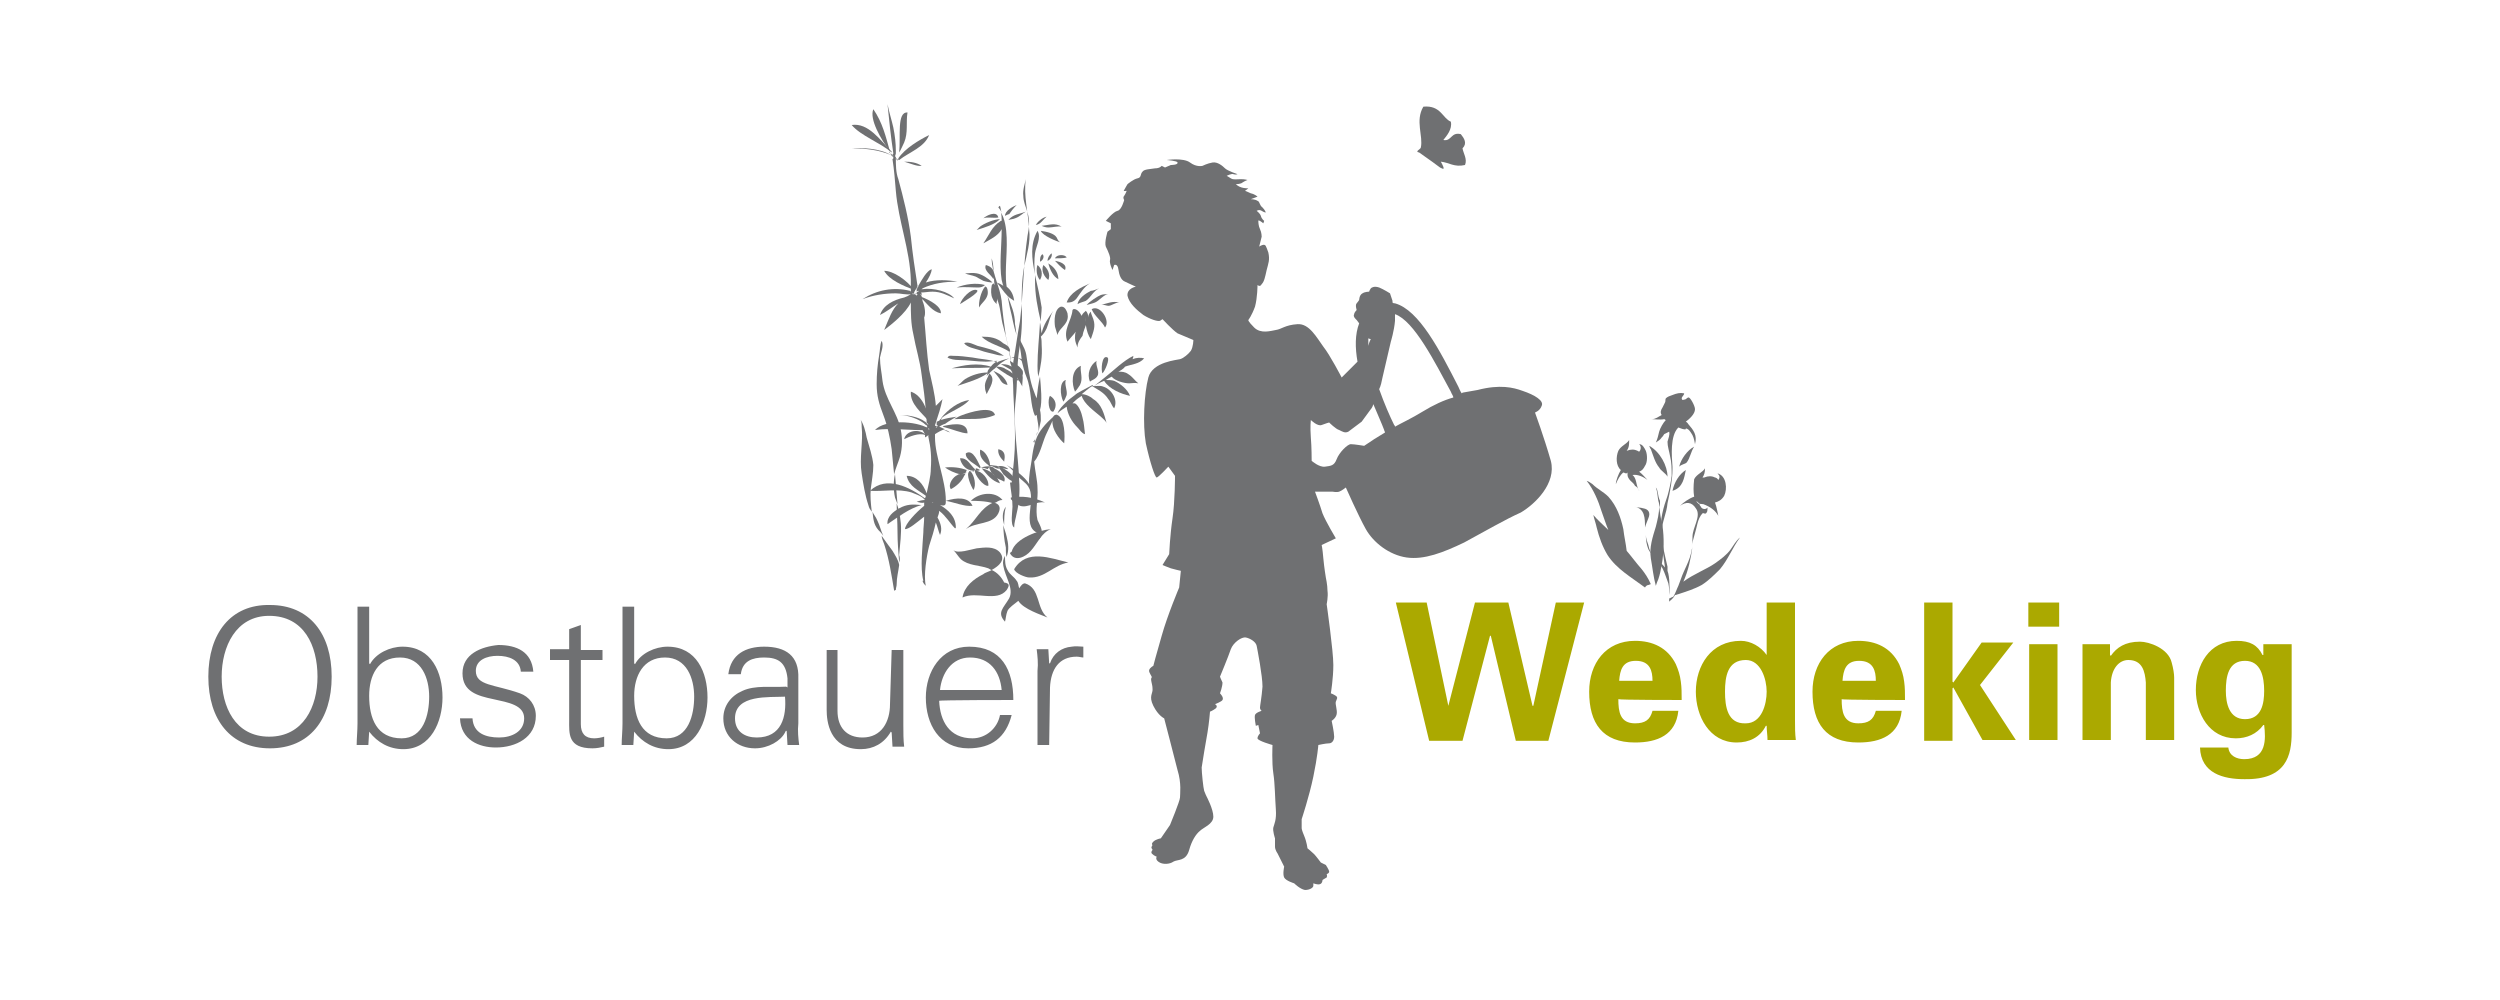 <?xml version="1.0" encoding="utf-8"?>
<!-- Generator: Adobe Illustrator 18.0.0, SVG Export Plug-In . SVG Version: 6.00 Build 0)  -->
<!DOCTYPE svg PUBLIC "-//W3C//DTD SVG 1.1//EN" "http://www.w3.org/Graphics/SVG/1.1/DTD/svg11.dtd">
<svg version="1.1" id="Ebene_1" xmlns="http://www.w3.org/2000/svg" xmlns:xlink="http://www.w3.org/1999/xlink" x="0px" y="0px"
	 width="300px" height="120px" viewBox="0 0 300 120" enable-background="new 0 0 300 120" xml:space="preserve">
<g>
	<path fill="#6F7072" d="M198.7,58.5c0.2,0.5,0.2,1.1,0.3,1.6c0.1,0.3,0.1,0.5,0.2,0.8c0-0.3,0-0.6,0-0.8
		C198.9,59.5,199,58.8,198.7,58.5"/>
	<path fill="#6F7072" d="M198.1,67c0.2,1.1,0.3,2.2,0.6,3.3c0.1-0.3,0.2-0.6,0.3-0.8c0.2-0.6,0.3-1.1,0.4-1.7
		c0.3-1.6,0.3-3.3,0.1-4.7c-0.2-0.8-0.3-1.5-0.4-2.3c0,0.8-0.2,1.6-0.4,2.4C198.3,64.5,197.9,65.7,198.1,67"/>
	<path fill="#6F7072" d="M195.2,66.1c-0.1-0.9-0.3-1.7-0.4-2.6c-0.3-1.4-0.8-2.8-1.8-3.9c-0.6-0.6-1.3-0.9-1.9-1.5
		c-0.3-0.2-0.4-0.3-0.7-0.4c0.8,1,1.4,2.4,1.8,3.7c0.3,0.8,0.5,1.5,0.8,2.2c-0.6-0.6-1.3-1.2-1.8-1.8c0.1,0.5,0.3,1,0.4,1.5
		c0.3,1.2,0.7,2.3,1.3,3.3c1.1,1.7,2.9,2.7,4.5,3.9c0.1-0.2,0.3-0.3,0.4-0.3c0.1,0,0.2-0.1,0.3-0.1c-0.3-0.7-0.7-1.3-1.1-1.8
		C196.3,67.5,195.8,66.8,195.2,66.1"/>
	<path fill="#6F7072" d="M196.7,58.9c0-0.1-0.1-0.2-0.1-0.2c-0.3-0.6-0.2-1.3-0.7-1.7c0.6-0.1,1.3,0.2,1.8,0.6c-0.2-0.2-0.6-0.7-1-1
		c0.3-0.1,0.5-0.3,0.7-0.7c0.3-0.4,0.3-1.3,0.1-1.8c-0.2-0.4-0.4-0.8-0.8-0.8c0.3,0.3,0.2,0.7,0,0.9c-0.1,0-0.1-0.1-0.2-0.1
		c-0.4-0.2-0.8-0.2-1.3,0c0.3-0.4,0.3-0.8,0.3-1.3c-0.3,0.5-1,0.7-1.3,1.3c-0.3,0.7-0.3,1.8,0.3,2.3c-0.3,0.5-0.6,1.3-0.6,1.7
		c0.2-0.5,0.5-1.1,0.9-1.4c0.1,0,0.2,0.1,0.3,0.1h0.1c0,0,0,0,0.1-0.1c0,0,0,0,0,0.1c0,0.3,0,0.4,0.2,0.7c0.2,0.3,0.5,0.4,0.7,0.8
		C196.4,58.4,196.6,58.6,196.7,58.9"/>
	<path fill="#6F7072" d="M197.2,61c-0.3-0.1-0.8-0.1-1.1-0.2c1.3,0.2,1.3,1.4,1.3,2.5c0.1-0.4,0.3-0.8,0.4-1.1
		C198.1,61.5,197.8,61.1,197.2,61"/>
	<path fill="#6F7072" d="M200.1,68.5c0-0.2,0-0.3,0-0.5c-0.3-1.3-0.7-2.8-0.7-4.1c0-1.2,0.6-2.3,0.7-3.5c0.3-1.4,0.6-2.8,0.6-4.1
		c0-0.1,0-0.2,0-0.3c-0.1-1.3-0.3-3.7,0.7-4.7c0.3,0.1,0.7,0.3,0.9,0.2c0,0,0,0,0-0.1c0.3,0.1,0.4,0.2,0.6,0.5
		c0.3,0.4,0.4,0.8,0.5,1.4c0.3-1.1-0.2-1.7-0.8-2.4c-0.1-0.2-0.3-0.3-0.3-0.3c0.4-0.3,1.1-0.9,1.1-1.5c0-0.4-0.6-1.5-0.8-1.4
		c-0.1,0-0.3,0.2-0.3,0.2S202,48,201.9,48c-0.3-0.3,0.2-0.5,0.2-0.8c-0.5-0.1-0.9,0-1.4,0.2c-0.3,0.1-0.6,0.2-0.8,0.4
		c-0.1,0.2,0,0.3-0.1,0.5c-0.1,0.2-0.2,0.4-0.3,0.6c-0.2,0.3-0.3,0.6-0.1,0.9c-0.4,0.2-0.7,0.5-1.2,0.5c0.3,0,1.1,0.1,1.5,0
		c0.1,0,0.1,0.1,0.2,0.1c-0.3,0.3-0.7,1-0.8,1.4s-0.2,0.9-0.4,1.3c0.3-0.2,0.5-0.3,0.7-0.6c0.1-0.1,0.2-0.2,0.3-0.4
		c0.2-0.1,0.4-0.2,0.6-0.3c0.1,0.4-0.1,0.8-0.2,1.2c0,0.6,0.2,1.1,0.3,1.7c0.2,0.8,0.2,1.6,0.2,2.4c-0.1,0.8-0.3,1.7-0.5,2.4
		c-0.5,1.4-0.9,2.8-0.8,4.4c0.1,1.4,0.3,2.8,0.5,4.2c-0.3-0.4-0.8-0.8-1.2-1.1c-0.4-0.4-0.7-1-0.8-1.6c-0.1-0.3-0.3-0.8-0.3-1.2
		c0,0.6,0.1,1.2,0.3,1.7c0.4,0.8,1.2,1.4,1.7,2.3c0.3,0.6,0.5,1.3,0.7,1.8c0.1,0.4,0.1,1,0.2,1.4C200.3,70.5,200.4,69.3,200.1,68.5"
		/>
	<path fill="#6F7072" d="M207.7,65.9c-0.5,0.7-1.2,1.2-1.9,1.7c-1,0.7-2.6,1.3-3.8,2.2c0.6-1.3,0.9-2.8,1.1-4.2
		c0,0.2-0.1,0.3-0.1,0.4c-0.2,1.3-0.9,2.3-1.3,3.5c-0.1,0.3-0.2,0.5-0.3,0.8c-0.2,0.4-0.3,0.8-0.6,1.3c-0.2,0.1-0.3,0.1-0.4,0.2
		c0,0,0,0-0.1,0c0,0.1,0,0.3,0,0.3v0.1c0.3-0.3,0.5-0.4,0.7-0.8c0.2,0,0.3-0.1,0.4-0.1c0.9-0.3,1.9-0.6,2.8-1.1
		c0.8-0.5,1.5-1.2,2.2-1.9c1-1.2,1.5-2.6,2.4-3.8C208.3,64.9,208,65.5,207.7,65.9"/>
	<path fill="#6F7072" d="M203.3,59.6c-0.6,0.2-1.3,0.7-1.7,1.1c0.7-0.5,1.4-0.5,1.9,0.3c0.7,0.9-0.4,2.3-0.4,3.4
		c0,0.3,0,0.8-0.1,1.1c0.2-0.9,0.5-1.8,0.7-2.7c0.1-0.4,0.3-0.9,0.6-1.2c0.2-0.1,0.3,0.2,0.5-0.1c0.1-0.1,0.1-0.4,0.1-0.6
		c-0.2,0.3-0.7,0.2-0.8-0.1c-0.4-0.5,0-0.3,0.3-0.3c0.8,0.3,1.4,0.7,1.8,1.4c-0.1-0.4-0.2-1.1-0.4-1.6c0.4-0.1,0.8-0.3,1.1-0.8
		c0.4-0.8,0.3-2.4-0.8-2.7c0.3,0.3,0.3,0.5,0.1,0.8c-0.1-0.2-0.3-0.3-0.4-0.3c-0.4-0.2-0.8-0.2-1.3,0c0,0-0.1,0-0.2,0
		c0.2-0.3,0.3-0.6,0.3-1.1c-0.3,0.5-1,0.7-1.3,1.3C203.2,58.4,203.2,59,203.3,59.6 M203.8,60.4c-0.2-0.1-0.2-0.2-0.2-0.3
		c0.1,0.2,0.3,0.3,0.4,0.3C203.8,60.5,203.8,60.5,203.8,60.4"/>
	<path fill="#6F7072" d="M202.3,56.4c-0.8,0.5-1.4,1.5-1.6,2.5C202,58.5,202.1,57.3,202.3,56.4"/>
	<path fill="#6F7072" d="M203.3,53.6c-0.8,0.4-1.6,1.5-1.8,2.4c0.3-0.3,0.7-0.3,0.9-0.5C202.8,55,202.9,54.2,203.3,53.6"/>
	<path fill="#6F7072" d="M200.1,57.2L200.1,57.2c0-1.3-0.9-3-2.2-3.7c0.1,0.2,0.1,0.3,0.2,0.4c0.3,0.8,0.5,1.6,1,2.2
		C199.3,56.5,199.9,56.8,200.1,57.2"/>
	<path fill="#6F7072" d="M172.8,20.1c-0.4-0.3-1.2-0.9-2.5-1.8c-0.6-0.1,0.2-0.4,0.2-0.6c0.3-1.4-0.7-3.2,0.3-4.9
		c2.1-0.2,2.3,1.4,3.3,1.8c0.2,0.9-0.5,1.7-0.9,2.2c1,0.2,0.9-1,2.1-0.7c0.4,0.5,0.8,1.1,0.2,1.7c0.1,0.6,0.6,1.3,0.3,2
		c-1.3,0.3-1.9-0.3-2.9-0.4C173.5,20.5,173.2,20.3,172.8,20.1"/>
	<path fill="#6F7072" d="M186.1,55.3c-0.8-2.8-1.9-5.8-1.9-5.8s0.6-0.2,0.8-0.8c0.3-0.6-0.8-1.3-2.3-1.8c-1.1-0.4-2.7-0.8-5.4-0.1
		l-1.7,0.3c0,0-0.1,0-0.2,0.1c-0.2-0.3-0.3-0.6-0.4-0.8c-2.2-4.3-4.7-9.2-7.6-10c-0.1,0-0.2,0-0.3-0.1v-0.2l-0.3-0.9
		c0,0-0.8-0.5-1.3-0.7c-0.6-0.2-0.9,0-1,0.1c-0.2,0.3-0.2,0.4-0.2,0.4s-0.5,0-0.8,0.2c-0.4,0.2-0.4,0.8-0.4,0.8s-0.2,0.3-0.3,0.4
		c-0.2,0.2,0,0.8,0,0.8s-0.3,0.3-0.3,0.5c-0.2,0.3,0.3,0.7,0.3,0.7l0.3,0.4c-0.5,1.3-0.5,2.9-0.2,4.6c-0.2,0.2-0.3,0.3-0.3,0.3
		l-1.3,1.3l-0.3,0.3c0,0-1.4-2.7-2.2-3.7c-0.8-1.1-1.7-2.8-3.1-2.7c-1.5,0.1-1.9,0.6-2.6,0.7c-0.6,0.1-1.8,0.5-2.6-0.3
		c-0.8-0.8-0.7-0.9-0.7-0.9s0.4-0.5,0.8-1.6c0.3-1.1,0.3-2.6,0.3-2.6s0.3,0.3,0.5-0.1c0.3-0.3,0.4-0.8,0.6-1.7
		c0.2-0.8,0.4-1.2,0.2-2.1c-0.3-0.8-0.3-1-0.7-0.9c-0.3,0.1-0.4,0.2-0.4,0.2l0.3-1.2c0,0,0-0.5-0.2-0.9c-0.2-0.4-0.2-0.9-0.2-1
		c0-0.2,0.6,0.3,0.6,0.3l0.1-0.3c0,0-0.3-0.2-0.4-0.6c-0.1-0.3-0.5-0.6-0.5-0.6s0.3-0.2,0.6,0c0.3,0.2,0.5,0.2,0.5,0.2
		s-0.1-0.3-0.4-0.6c-0.4-0.3-0.3-0.7-0.6-0.8c-0.3-0.2-0.8-0.2-0.8-0.2l0.8-0.3c0,0-0.3-0.3-0.8-0.4c-0.4-0.2-0.7-0.3-0.7-0.3
		l0.4-0.3c0,0-0.5,0-0.8-0.1c-0.4-0.1-0.7-0.4-0.7-0.4s0.6,0,0.8-0.2c0.3-0.2,0.6-0.3,0.6-0.3s-0.3-0.1-0.8-0.1
		c-0.5,0-0.9,0.1-1.2-0.1c-0.3-0.2-0.5-0.3-0.5-0.3s0.6-0.3,0.8-0.2c0.3,0.1,0.5,0,0.5,0s-1.2-0.4-1.5-0.7c-0.3-0.3-0.9-0.8-1.5-0.7
		c-0.6,0.1-1.2,0.4-1.2,0.4s-0.7,0.2-1.5-0.4c-0.8-0.6-2.8-0.3-2.8-0.3s1.3,0.1,1.3,0.3c0.1,0.3-0.8,0.3-0.8,0.3l-0.7,0.3l-0.4-0.2
		c0,0-0.2,0.3-0.8,0.3c-0.6,0.1-1.3,0.1-1.5,0.4c-0.3,0.3-0.1,0.7-0.6,0.8c-0.5,0.1-1.2,0.7-1.2,0.7s-0.3,0.5-0.4,0.7
		c-0.2,0.2,0.3,0.1,0.3,0.1s-0.1,0.3-0.3,0.6c-0.2,0.2,0,0.5,0,0.5s-0.3,1.2-0.8,1.3c-0.5,0.1-1.4,1.2-1.4,1.2l0.6,0.3v0.7l-0.4,0.3
		c0,0-0.4,1.3-0.2,1.8c0.3,0.6,0.6,1.3,0.5,1.6c-0.1,0.4,0.3,1.2,0.3,1.2l0.2-0.6c0,0,0.4-0.2,0.5,0.5c0.1,0.7,0.3,1.3,0.8,1.5
		c0.4,0.2,1.3,0.6,1.3,0.6s-1.1,0.2-1,1.1c0.2,0.9,1.1,1.7,1.9,2.3c0.8,0.5,1.7,0.8,2,0.7l0.3-0.2c0,0,1.2,1.3,1.8,1.7
		c0.7,0.3,1.9,0.8,1.9,0.8s0,0.8-0.3,1.3c-0.3,0.4-0.9,0.9-1.3,1c-0.3,0.1-3.3,0.3-3.8,2.2c-0.5,1.9-0.7,5.6-0.3,7.9
		c0.5,2.3,1.1,4.1,1.3,4.1c0.2,0,1.4-1.3,1.4-1.3l0.8,1.1c0,0,0,3.1-0.3,5.1c-0.3,2-0.4,4.3-0.4,4.3l-0.8,1.3c0,0,0.7,0.3,1,0.4
		c0.3,0.1,1.2,0.3,1.2,0.3l-0.2,2c0,0-1.4,3.3-2.1,5.8c-0.7,2.4-1,3.6-1,3.6s-0.4,0.2-0.5,0.5c-0.1,0.3,0.4,0.8,0.3,0.9
		c-0.2,0.2,0.1,0.8,0.1,1.3c0.1,0.6-0.5,0.9,0.1,2.1c0.6,1.2,1.3,1.5,1.3,1.5s1.2,4.6,1.6,6.2c0.5,1.6,0.3,2.9,0.3,3.3
		c0,0.4-1.2,3.3-1.2,3.3l-1.1,1.6c0,0-0.6,0.1-0.9,0.4c-0.3,0.3-0.1,0.4-0.1,0.4s-0.2,0.3-0.1,0.4c0.2,0.3,0.1,0.2,0.1,0.2
		s-0.3,0.3,0,0.5c0.2,0.2,0.5,0.3,0.5,0.3s-0.2,0.3,0.2,0.6c0.5,0.4,1.4,0.3,1.8,0c0.5-0.3,1.5,0,1.9-1.4c0.3-1.1,0.8-1.9,1.3-2.3
		c0.4-0.4,1.6-0.8,1.6-1.7c0-0.9-0.8-2.4-0.8-2.4s-0.2-0.4-0.3-0.7c-0.1-0.3-0.3-2.2-0.3-2.8c0.1-0.7,0.5-3.1,0.7-4.2
		c0.2-1.2,0.3-2.5,0.3-2.5s0.3-0.1,0.7-0.4c0.3-0.3-0.1-0.5-0.1-0.5s0.8-0.3,0.9-0.5c0.2-0.3-0.3-0.8-0.3-0.8s0.3-0.8,0.3-1.3
		c-0.2-0.4-0.3-0.7-0.3-0.7s1-2.4,1.3-3.3c0.3-0.8,1.3-1.5,1.8-1.4c0.5,0.1,1.2,0.5,1.3,1c0.1,0.5,0.7,3.6,0.7,4.9
		c-0.1,1.3-0.3,2.3-0.3,2.5c0,0.3,0.2,0.4,0.2,0.4s-0.7,0.2-0.8,0.5c-0.1,0.3,0.1,1.3,0.1,1.3L151,87l0.2,1c0,0-0.3,0.3-0.3,0.6
		c0,0.3,1.8,0.8,1.8,0.8s-0.1,2.1,0.1,3.4c0.2,1.3,0.2,3,0.3,4.3c0.1,1.3-0.2,1.8-0.3,2.2s0.2,1.3,0.2,1.3s0,0.6,0,1
		c0,0.4,0.3,0.8,0.3,0.8l0.8,1.6c0,0-0.2,0.9,0,1.3c0.2,0.4,1.2,0.7,1.2,0.7s0.7,0.7,1.3,0.8c0.6,0,1-0.3,1-0.5V106
		c0,0,0.5,0.2,0.8,0.1c0.3-0.1,0.3-0.5,0.3-0.5s0.3-0.2,0.5-0.3c0.1-0.2,0-0.4,0-0.4s0.3-0.1,0.3-0.3c0-0.2-0.4-0.8-0.4-0.8
		l-0.6-0.3c0,0-0.6-0.8-0.8-1c-0.3-0.3-0.8-0.7-0.8-0.7s-0.1-0.8-0.4-1.5s-0.3-0.9-0.3-0.9v-1.1c0,0,0.9-2.7,1.4-5.1
		c0.5-2.4,0.6-3.8,0.6-3.8s0.9-0.2,1.3-0.2c0.3,0,0.6-0.3,0.6-0.8c0-0.5-0.3-1.9-0.3-1.9s0.5-0.3,0.6-0.8s-0.2-1.2-0.1-1.5
		c0.1-0.3,0.3-0.5,0-0.7c-0.3-0.2-0.6-0.3-0.6-0.3s0.3-1.8,0.3-3.4c0-1.7-0.8-7.3-0.8-7.3s0.2-0.9,0.1-1.6c0-0.7-0.2-1.6-0.2-1.6
		s-0.2-1.2-0.3-2.3c-0.1-1.2-0.2-1.6-0.2-1.6l1.7-0.8c0,0-1.2-2-1.6-3c-0.3-1-0.9-2.6-0.9-2.6h2.1c0,0,0.5,0.1,0.8,0
		c0.3-0.1,0.8-0.5,0.8-0.5s1.5,3.4,2.4,5c0.9,1.6,2.8,3.1,4.9,3.4c2.1,0.3,4.4-0.6,6.9-1.8c2.4-1.3,5-2.8,6.8-3.6
		C184.2,60.5,186.8,58,186.1,55.3 M164.5,40.7c0,0-0.2,0.3-0.3,0.8c0-0.3,0-0.7,0-0.9C164.4,40.7,164.5,40.7,164.5,40.7 M163.7,53.5
		c0,0-1.2-0.2-1.6-0.2c-0.4,0-1.4,1-1.7,1.8c-0.3,0.8-0.7,0.8-1.4,0.9s-1.6-0.7-1.6-0.7s0-1.7-0.1-2.8c-0.1-1.3,0-2.1,0-2.1
		s0.8,0.8,1.3,0.6c0.5-0.2,0.9-0.3,0.9-0.3s0.8,0.8,1.2,0.9c0.4,0.2,0.7,0.4,1.1,0.2c0.4-0.3,1.6-1.2,1.6-1.2l1.1-1.5
		c0,0,0.2-0.2,0.3-0.6c0.5,1.2,1,2.3,1.3,3.1c0,0.1,0.1,0.2,0.1,0.3l-1.3,0.8L163.7,53.5z M170.7,49.4c-1.3,0.8-2.6,1.4-3.3,1.8
		c0-0.1,0-0.1-0.1-0.2c-0.5-1-1.2-2.6-1.8-4.3c0.2-0.4,0.3-0.9,0.4-1.4c0.5-2.2,1-4.3,1-4.3s0.4-1.3,0.5-2.5c0-0.2,0-0.5,0-0.8
		c2.3,0.8,4.8,5.8,6.7,9.3c0.1,0.3,0.3,0.5,0.3,0.7C173.3,48,172,48.6,170.7,49.4"/>
	<path fill="#6F7072" d="M121.4,57.9c0.2-1.8,0.4-3.5,0.4-5.3c0-1.8-0.1-3.6-0.2-5.4c0-2.7-0.5-5.4-1.2-8c-0.3-1-0.3-2-0.6-2.9
		c-0.3-0.8-0.4-1.7-0.5-2.5c-0.1-0.9,0-1.9-0.3-2.8c0,1.7,1,3.4,1.2,5.1c0.1,1.4,0.3,2.8,0.5,4.2c0.3,1.5,0.8,2.9,0.6,4.4
		c0.2-0.4,0.3-0.9,0.3-1.3c0.3-1.7,0.5-3.3,0.8-4.9c0.4-3.4,0.4-6.8,0.9-10.2c0.2-1,0.3-1.8,0-2.8c-0.2-0.7-0.5-1.3-0.5-2
		c-0.1-0.7,0.2-1.5,0.3-2c-0.3,2,0.3,4,0.4,6.1c0.2,1.4-0.3,3-0.6,4.4c-0.3,1.6-0.3,3.1-0.3,4.7c0.1,1.8,0,3.6-0.3,5.3
		c-0.3,1.9-0.2,3.9-0.4,5.8c-0.4,3.3,0.3,6.6,0.4,9.9c0.1,1.3,0,2.7-0.3,3.9c-0.1,0.6-0.3,1.1-0.3,1.7c-0.5-0.3-0.2-2-0.2-2.5
		c0-1-0.2-1.9-0.3-2.9"/>
	<path fill="#6F7072" d="M107.9,67.8c-0.1,0.8-0.3,1.5-0.3,2.3c0,0.3-0.1,0.4-0.1,0.7c0,0-0.1,0-0.2,0.1c-0.3-1.8-0.6-3.8-1.2-5.6
		c-0.1-0.3-0.3-0.7-0.3-1c0.4,0.6,0.8,1.1,1.3,1.8C107.4,66.6,107.8,67.2,107.9,67.8"/>
	<path fill="#6F7072" d="M105.3,62.5c0.3,0.6,0.4,1.2,0.7,1.8c-0.2-0.3-0.3-0.4-0.6-0.7c-0.6-0.7-0.6-1.4-0.7-2.2
		C104.8,61.7,105.1,62,105.3,62.5"/>
	<path fill="#6F7072" d="M107.9,67.5c-0.1-1.3-0.2-2.4-0.2-3.7c0-1.2-0.1-2.3-0.1-3.4c0.3,0.8,0.4,1.5,0.5,2.4
		c0.1,1.2-0.1,2.5-0.2,3.8C108,66.9,108,67.2,107.9,67.5"/>
	<path fill="#6F7072" d="M107.4,56.9c0.1,1.2,0.2,2.3,0.3,3.6c-0.1-0.3-0.2-0.5-0.3-0.8C107.2,58.8,107.2,57.7,107.4,56.9"/>
	<path fill="#6F7072" d="M105.9,45.7c0.3,2.2,1.8,3.8,2.2,5.9c0.2,1,0.2,2.1-0.1,3.2c-0.2,0.7-0.5,1.3-0.7,2.1c0,0,0,0,0,0.1
		c-0.1-1-0.2-2-0.3-3.1c-0.2-1.4-0.5-2.8-1-4.1c-0.5-1.3-0.8-2.3-0.8-3.7c0-1.2,0.1-2.3,0.3-3.5c0.1-0.5,0.1-1.3,0.3-1.7
		c0.3,0.6-0.1,1.4-0.2,2C105.6,43.9,105.8,44.7,105.9,45.7"/>
	<path fill="#6F7072" d="M104.5,58.6c-0.1,0.9,0,1.8,0.1,2.7v0.1c-0.2-0.3-0.3-0.4-0.4-0.8c-0.4-1.2-0.6-2.5-0.8-3.8
		c-0.3-1.8,0.2-3.8,0-5.6c0-0.3,0-0.7-0.2-0.9c0.4,0.4,0.7,1.6,0.8,2.2c0.3,1.1,0.7,2.2,0.8,3.3C104.8,56.8,104.6,57.7,104.5,58.6"
		/>
	<path fill="#6F7072" d="M120.8,70.8c0.4-0.6,0.3-0.8-0.3-0.9c-0.3-0.6-0.8-1.2-1.5-1.5c-0.3,0.2-0.8,0.3-1,0.5
		c-1.2,0.6-2.3,1.5-2.5,2.8C117.2,70.9,119.6,72.3,120.8,70.8"/>
	<path fill="#6F7072" d="M120,66.3c-0.7-0.8-1.9-0.6-2.8-0.5c-0.6,0.1-2.3,0.7-2.8,0.2c0.3,0.3,0.6,0.8,0.9,1.1
		c0.9,0.8,2.2,0.7,3.3,1.1c0.2,0.1,0.3,0.2,0.4,0.2C119.9,67.9,120.7,67.2,120,66.3"/>
	<path fill="#6F7072" d="M119.8,61.6c0.4-0.8,0-1.2-0.6-1.3c-1.6,0.7-2,2.1-3.3,3.2C117.1,62.6,119.1,63,119.8,61.6"/>
	<path fill="#6F7072" d="M120.3,60c-0.9-1.1-2.8-0.9-3.8,0.1c0.5,0,1.8,0,2.7,0.3c0.1,0,0.2-0.1,0.3-0.1C119.8,60.1,120,60,120.3,60
		"/>
	<path fill="#6F7072" d="M125.4,60.3c-1.5-0.7-2.8-0.8-4.1-0.6c0,0.1,0,0.1,0,0.2c0.3,0.3,0.7,0.6,1.1,0.8
		C123.4,61,124.3,60.1,125.4,60.3"/>
	<path fill="#6F7072" d="M120.5,63c0-0.7,0-1.4,0.2-2.2C120.2,61.5,120.3,62.3,120.5,63"/>
	<path fill="#6F7072" d="M120.8,64.4c-0.1-0.5-0.3-0.9-0.4-1.4c0,0.8,0.1,1.8,0.3,2.7c0,0.4,0,0.8,0.1,1.2v-0.1
		C121.1,66,121,65.2,120.8,64.4"/>
	<path fill="#6F7072" d="M123,70L123,70c-0.3,0-0.5,0.3-0.7,0.6c-0.1-0.3-0.1-0.7-0.3-0.9c-0.3-0.5-0.8-0.7-1.1-1.3
		c-0.3-0.5-0.3-1.1-0.3-1.7c-0.2,0.4-0.3,0.7-0.2,1.2c0.2,1.3,1.3,2.7,0.7,3.9c-0.7,1.2-1.5,1.7-0.5,2.8c0.1-0.3,0.1-0.8,0.3-1.3
		c0.2-0.4,0.8-0.8,1.3-1.2c0.6,1,2.8,1.7,3.5,2C124.3,73,124.9,70.6,123,70"/>
	<path fill="#6F7072" d="M121.7,68.3L121.7,68.3c0.1,0.5,1.4,1,1.8,1c1.9,0.1,2.9-1.5,4.7-1.8C126.1,67,123.2,65.8,121.7,68.3"/>
	<path fill="#6F7072" d="M123.7,66.1c0.8-0.9,1.3-2.2,2.4-2.6c-1.4,0.1-4.3,1.1-4.7,2.7l0,0c-0.1,0.1-0.1,0-0.2,0.2
		C121.8,67.5,123.1,66.8,123.7,66.1"/>
	<path fill="#6F7072" d="M107.9,61c-0.7,0.4-1.5,1-1.4,1.9c1.2-0.8,2.6-1.9,4.1-2.3h-0.1C109.5,60.5,108.8,60.5,107.9,61"/>
	<path fill="#6F7072" d="M113.5,60.1L113.5,60.1c1.1,0.2,2.2,0.7,3.2,0.6C116.2,59.6,114.8,59.7,113.5,60.1"/>
	<path fill="#6F7072" d="M113.5,60.1c0-2.5-1.3-5.3-1.3-7.6c0-0.1,0-0.3,0-0.4c0.3-0.2,0.8-0.5,1.2-0.6c-0.3-0.1-0.4-0.2-0.7-0.3
		c0.2-0.1,0.3-0.2,0.6-0.3h-0.1c0.1,0,0.2,0,0.3-0.1c0.4-0.3,0.8-0.5,1.3-0.8c-0.7,0.1-1.3,0.2-1.9,0.4c0.1-0.2,0.2-0.3,0.3-0.4
		c-0.2,0.2-0.4,0.3-0.5,0.5c-0.1,0-0.2,0.1-0.3,0.1l0,0c0,0.1,0,0.2,0,0.2v0.2h0.1v0.1l0,0c0,0,0,0.1-0.1,0.1v0.1c0,0,0,0-0.1,0
		c0,0,0-0.1,0.1-0.1v-0.1c0,0,0,0-0.1,0h-0.1l0,0c0-0.2,0.1-0.3,0.1-0.4c0,0,0,0-0.1,0c0,0,0,0,0.1,0l0,0c0.3-0.9,0.6-1.8,0.8-2.8
		c-0.3,0.3-0.6,0.6-0.8,0.8l0,0c-0.1-1.4-0.5-2.9-0.8-4.3c-0.3-2.1-0.4-4.2-0.6-6.3c0.2-0.4,0.1-1.3-0.2-2c0-0.2,0-0.3-0.1-0.4
		c0-0.1,0-0.1,0-0.2c-0.1-0.1-0.1-0.1-0.2-0.2c0.1,0,0.1,0.1,0.2,0.1c0-0.1,0-0.3-0.1-0.3c0.5,0,0.9-0.1,1.4-0.1
		c1,0,1.7,0.4,2.6,0.8c-0.6-0.8-2.5-1.3-3.8-1.1c-0.1,0-0.2,0-0.3,0.1c0.1-0.1,0.3-0.1,0.3-0.2c1.3-0.6,2.6-0.8,4.2-0.8
		c-1.1-0.2-2.6-0.3-3.8,0.1c0.4-0.6,0.7-1.2,0.7-1.6c-0.6,0.2-1.2,1.3-1.6,2v0.1c-0.1,0-0.1,0.1-0.1,0.1s0,0.1-0.1,0.1l0,0h0.1
		l-0.1,0.1V35c0.1-0.1,0.2-0.1,0.3-0.1c-0.1,0.1-0.2,0.1-0.3,0.2c0,0,0,0,0,0.1v0.1l0,0c0.1,0,0.1,0.1,0.1,0.1h-0.1l0,0
		c0,0,0,0,0,0.1l0,0c0,0,0,0-0.1-0.1l0,0l-0.1-0.1c0,0,0,0,0,0.1l0,0v-0.1c0,0,0,0-0.1,0l0,0c-0.1,0-0.1,0-0.2,0l0,0h-0.1
		c0,0,0,0-0.1,0h0.1c0,0,0,0,0.1,0v-0.1l0,0l0,0c0.1,0,0.1,0,0.2,0.1c0,0,0,0,0-0.1l0,0l0,0c0,0,0,0,0-0.1l0,0c0,0,0,0,0-0.1
		c0,0,0.1,0,0.1-0.1l0,0c0-0.1,0.1-0.1,0.1-0.2h-0.1h0.1l0.1-0.1c0-0.1,0.1-0.2,0.1-0.3c-0.3-1.9-0.6-3.9-0.8-5.9
		c-0.3-2.3-0.9-4.7-1.5-6.9c-0.3-0.8-0.3-1.7-0.3-2.6c0-0.1,0-0.1,0-0.1l0,0l0,0h-0.1l0,0l0,0l0,0c0-0.1,0.1-0.3,0.1-0.4l0,0
		c0-0.1,0-0.2,0-0.3c0-0.9-0.1-1.8-0.3-2.8c-0.2-0.9-0.5-1.8-0.7-2.8c0.2,2,0.4,3.9,0.7,5.9c0,0.1-0.1,0.1-0.1,0.2l0.1,0.1V19l0,0
		l0,0l0,0l0,0l0,0l-0.1,0.1l0,0l0,0l0,0c0.2,1.3,0.3,2.6,0.4,3.8c0.3,3.6,1.7,7.1,1.8,10.7c0,0.3,0,0.7,0,1c0.1,0.1,0.2,0.1,0.3,0.1
		c-0.1,0-0.2-0.1-0.3-0.1V35l-0.1-0.1c-2-0.5-4-0.1-5.7,1c1.3-0.5,2.7-0.7,4-0.7c0.6,0,1.2,0.2,1.8,0.1l0,0l0,0
		c-0.3,0.2-0.5,0.3-0.8,0.4c-1.3,0.3-2.5,0.9-2.9,2.1c0.8-0.4,1.4-0.9,2.2-1.4c-0.8,0.8-1.1,1.8-1.7,3.2c0.8-0.6,2.6-2,3.2-3.3
		c0,1.3,0,2.5,0.3,3.8c0.3,1.7,0.8,3.2,1,4.9c0.2,1.5,0.4,2.8,0.5,4.3c0,0.4,0.1,0.9,0.1,1.3c0,0,0,0,0,0.1c0.1,0.1,0.2,0.2,0.2,0.3
		l0,0c-0.1-0.1-0.1-0.1-0.2-0.2l0,0c0,0,0-0.1-0.1-0.1c0,0,0-0.1-0.1-0.1c-0.8-0.6-2.1-0.8-3-0.8c0.9,0,2.4,0.5,3.1,1.2l0,0
		c0,0,0,0,0.1,0v0.1l0.1,0.1l0,0l0,0c0,0-0.1,0-0.1,0.1l0,0c0,0.1,0,0.1,0,0.2v0.1l0,0l0,0c0,0,0.1,0,0.1-0.1c0,0,0,0,0-0.1v-0.1
		l0.1,0.1h0.1l0,0v0.1l0,0l0,0c0,0,0,0,0,0.1h-0.1c0,0,0,0,0-0.1c0,0,0,0,0-0.1c0,0-0.1,0-0.1-0.1h-0.1c0,0.1,0,0.1,0,0.1l0,0
		c-0.1,0-0.2,0-0.3,0c-0.1,0-0.1,0.1-0.2,0.2c0.1,0.2,0.2,0.3,0.3,0.5c0,0.1,0.1,0.1,0.1,0.1l-0.1-0.1c-0.8-0.7-2.3-0.4-2.5,0.6
		c0.6-0.3,1.8-0.8,2.5-0.5c0,0.1,0,0.2,0,0.3c0.1-0.1,0.2-0.1,0.3-0.2l0.1-0.1c0,0.1,0,0.1,0,0.2c0.3,1.3,0.4,2.5,0.3,3.8
		c0,1-0.3,2-0.5,3c-0.4-1.1-1.2-2.1-2.4-2.1c0.3,1.3,1.4,1.7,2.3,2.4c0,0.1-0.1,0.3-0.1,0.3c-1.8-1.3-4.6-2.8-6.6-0.9
		c1.6,0.1,3.4-0.3,5,0.2c0.2,0.1,1.2,0.4,1.5,0.8l0.1,0.1H111c-0.3,0-0.7,0.1-1,0.2c0.3,0.1,0.7,0.2,0.9,0.1c0,0.2,0,0.2,0,0.4
		c-1,0.8-2.3,2.2-2.3,2.8c0.5,0,1.4-0.8,2.3-1.5c0,0.7-0.1,1.3-0.1,1.9c-0.1,1.8-0.4,4.2,0,5.8h-0.1c0.1,0.3,0.2,0.4,0.4,0.6
		c-0.3-1.2,0.1-3.6,0.4-4.8c0.3-0.9,0.6-1.9,0.8-2.8c0.2,0.5,0.3,1,0.5,1.5c0.3-0.7,0.1-1.4-0.3-2.1c0.1-0.3,0.2-0.5,0.2-0.8
		c0.8,0.6,1.3,1.5,1.9,2.1c0.1,0,0.1-0.1,0.1-0.1c0-1.3-0.9-2.1-1.9-2.7C113.5,60.8,113.5,60.5,113.5,60.1
		C113.4,60.2,113.4,60.2,113.5,60.1C113.4,60.1,113.5,60.1,113.5,60.1 M110,35.2L110,35.2c0.1,0,0.1-0.1,0.2-0.1
		C110.1,35.1,110,35.1,110,35.2L110,35.2L110,35.2c-0.1,0.1-0.1,0.1-0.2,0.1C109.9,35.2,109.9,35.2,110,35.2 M110,35.6L110,35.6
		C110.1,35.6,110.1,35.6,110,35.6C110,35.7,110,35.7,110,35.6C110,35.6,110,35.6,110,35.6L110,35.6L110,35.6z M111.8,51L111.8,51
		C111.9,51,111.9,51.1,111.8,51C111.9,51.1,111.9,51,111.8,51 M112.3,60.3L112.3,60.3L112.3,60.3L112.3,60.3z M112,60.3L112,60.3
		L112,60.3L112,60.3L112,60.3L112,60.3L112,60.3L112,60.3c-0.1,0.1-0.1,0-0.2,0C111.9,60.3,112,60.3,112,60.3 M112.4,60.6
		L112.4,60.6L112.4,60.6L112.4,60.6"/>
	<path fill="#6F7072" d="M113.3,51.6c0.2,0.1,0.4,0.2,0.7,0.3C113.8,51.7,113.5,51.6,113.3,51.6"/>
	<path fill="#6F7072" d="M115.5,49.8c-0.3,0.1-0.7,0.3-1,0.5c1.7-0.1,3.3,0.2,4.9-0.5C119.1,48.6,116.3,49.5,115.5,49.8"/>
	<path fill="#6F7072" d="M116.1,52c0-1.3-1.4-1.2-2.8-0.9c-0.1,0-0.1,0.1-0.2,0.1C114.3,51.5,115.4,52,116.1,52"/>
	<path fill="#6F7072" d="M111.6,51.4c0-0.1,0-0.1,0-0.2c-0.1,0-0.1,0.1-0.2,0.2C111.5,51.4,111.5,51.4,111.6,51.4L111.6,51.4"/>
	<path fill="#6F7072" d="M111.6,51.5L111.6,51.5c-0.2,0-0.3,0-0.3,0l0.1-0.1c-1.5-0.9-5.2-1.1-6.4,0.2c2.1-0.3,4.3,0.1,6.4,0
		C111.5,51.5,111.6,51.5,111.6,51.5L111.6,51.5z"/>
	<path fill="#6F7072" d="M112.9,50.2c1.1-0.8,2.8-1.4,3.4-2.2C115,48.2,113.8,49.1,112.9,50.2"/>
	<path fill="#6F7072" d="M109.3,47c-0.1,1.5,1.3,2.5,2.2,3.6c0,0,0,0,0.1,0.1C111.3,49.1,110.6,47.4,109.3,47"/>
	<path fill="#6F7072" d="M112.9,37.6c0.1-0.8-1.3-1.6-2.4-2c0,0.1,0,0.1,0,0.1C111.3,36.5,111.9,37.4,112.9,37.6"/>
	<path fill="#6F7072" d="M106.1,32.5c0.6,1.1,2.3,1.8,3.6,2.3C108.8,33.6,107.2,32.5,106.1,32.5"/>
	<path fill="#6F7072" d="M107.7,19.1C107.6,19.1,107.6,19.1,107.7,19.1C107.6,19.1,107.6,19,107.7,19.1c-0.1-0.1-0.2-0.1-0.2-0.1
		l0,0l0,0c0.1,0.1,0.1,0.2,0.2,0.3l0,0l0,0l0,0C107.7,19.2,107.7,19.2,107.7,19.1"/>
	<path fill="#6F7072" d="M107.4,18.9C107.4,18.9,107.3,18.9,107.4,18.9c0,0,0,0.1,0.1,0.2l0,0L107.4,18.9
		C107.5,19,107.4,19,107.4,18.9"/>
	<path fill="#6F7072" d="M107.4,19c-0.2-0.2-0.4-0.4-0.7-0.8v0.1C107,18.5,107.3,18.7,107.4,19C107.4,18.9,107.4,19,107.4,19"/>
	<path fill="#6F7072" d="M106.9,18.6c-1.3-0.8-3.5-0.9-4.7-0.8C103.9,17.8,105.5,18,106.9,18.6c0.1,0.1,0.2,0.1,0.2,0.2l0,0
		c0.1,0,0.1,0.1,0.2,0.1c-0.2-0.2-0.3-0.3-0.4-0.5C106.9,18.5,106.9,18.5,106.9,18.6"/>
	<path fill="#6F7072" d="M106.8,18.2c-0.5-1.8-0.9-3.5-2-5.1C104.3,14.3,105.7,16.7,106.8,18.2"/>
	<path fill="#6F7072" d="M102.2,15c1.1,1.3,3.4,2.1,4.8,3.3c0,0,0,0,0-0.1C105.6,16.8,104.2,14.7,102.2,15"/>
	<path fill="#6F7072" d="M110.6,19.9c-0.6-0.4-1.3-0.5-2.1-0.5C109.2,19.6,110.1,20,110.6,19.9"/>
	<path fill="#6F7072" d="M111.5,16.2c-1.2,0.6-2.9,1.6-3.7,2.8c0,0.1,0,0.1,0,0.2c0,0,0,0,0.1,0C109.2,18.2,110.9,17.7,111.5,16.2"
		/>
	<path fill="#6F7072" d="M108.5,17.1c0.5-1.2,0.2-2.4,0.4-3.6c-1.3-0.1-0.8,2.9-1,4.8C108.1,18,108.3,17.5,108.5,17.1"/>
	<path fill="#6F7072" d="M122,24.6c-0.5,0.2-1.4,0.7-1.4,1.3c0.2-0.1,0.4-0.2,0.5-0.2C121.3,25.4,121.6,25,122,24.6"/>
	<path fill="#6F7072" d="M127.8,32.4c0.3-0.7-0.6-1-1.2-1.1C126.9,31.6,127.3,32.1,127.8,32.4"/>
	<path fill="#6F7072" d="M127,33.5c0-0.6-0.3-1.2-0.8-1.6c-0.1-0.1-0.3-0.2-0.4-0.3C126,32.4,126.4,33.2,127,33.5"/>
	<path fill="#6F7072" d="M125.1,30.5c-0.3,0.2-0.3,0.6-0.3,0.9C125.1,31.3,125.4,30.8,125.1,30.5"/>
	<path fill="#6F7072" d="M126.2,30.4c-0.3,0.2-0.5,0.6-0.5,0.9C126,31.2,126.3,30.8,126.2,30.4"/>
	<path fill="#6F7072" d="M124.8,33.6c0.4-0.7,0.2-1.4-0.3-1.8C124.3,32.3,124.4,33.2,124.8,33.6"/>
	<path fill="#6F7072" d="M120.7,44.3c-0.4-0.3-0.8-0.3-1.2-0.3c0.8,0.7,1.9,1.3,2.7,1.7C122.2,45.3,121.2,44.5,120.7,44.3"/>
	<path fill="#6F7072" d="M125.6,26c-0.5,0.1-1.1,0.6-1.3,1C124.9,26.9,125.1,26.4,125.6,26"/>
	<path fill="#6F7072" d="M125.8,27.3c0.5,0,1.2-0.2,1.6-0.1c-0.8-0.5-1.5-0.2-2.4-0.1C125.2,27.2,125.5,27.3,125.8,27.3"/>
	<path fill="#6F7072" d="M126.8,28.5c-0.3-0.5-1.2-0.7-1.9-0.8c0.2,0.6,2,1.3,2.4,1.4C127,29,126.9,28.7,126.8,28.5"/>
	<path fill="#6F7072" d="M122.6,43.3c0.2,0.7,0.3,1.3,0.6,2c0.6,1.5,0.4,3.3,1,4.6c0.1,0,0.1-0.1,0.2-0.1c0.1,0.8,0.3,1.4,0.2,2.1
		c0.1-0.5,0.2-0.9,0.3-1.4c0-0.5,0-0.9-0.1-1.3c0.3-1,0.1-2.8,0-4c-0.2,0.8-0.3,1.7-0.4,2.6c-0.2-0.4-0.3-0.8-0.5-1.3
		c-0.4-1.3-0.5-2.3-0.7-3.6c-0.1-0.9-0.4-1.3-0.8-2.1c-0.1-0.2-0.2-0.3-0.2-0.4c0.1,0.9,0.3,1.7,0.4,2.7c-0.4-0.2-1.1-0.2-1.3-0.1
		l0,0C121.7,42.7,122.2,42.9,122.6,43.3"/>
	<path fill="#6F7072" d="M119.5,56c0.1,0,0.1,0,0.2,0c0,0,0,0,0.1,0C119.7,56,119.6,56,119.5,56"/>
	<path fill="#6F7072" d="M121,56.3c-0.3-0.3-0.9-0.5-1.3-0.3c0.2,0,0.3,0.1,0.5,0.2C120.5,56.2,120.8,56.3,121,56.3"/>
	<path fill="#6F7072" d="M116.4,56.5C116.4,56.5,116.5,56.5,116.4,56.5c0.1,0.1,0.1,0.1,0.2,0C116.5,56.5,116.5,56.5,116.4,56.5"/>
	<path fill="#6F7072" d="M130.3,39c0.1,0.7,0.3,1.3,0.6,1.7c0.3-0.9,0.6-1.5,0.3-2.4c-0.1-0.3-0.3-0.7-0.3-0.9
		c-0.2,0.2-0.3,0.4-0.3,0.7c0-0.3-0.1-0.6-0.3-0.8l0,0l0,0c-0.2,0.2-0.4,0.3-0.5,0.6c-0.2-0.4-0.6-0.9-1-0.8l-0.1,0.1
		c-0.1,1.3-1.2,2.4-0.6,3.8c0.3-0.4,0.7-0.8,1-1.2c-0.1,0.2-0.1,0.6-0.1,0.8c0,0.4,0.2,0.8,0.3,1.1c0-0.6,0.3-1,0.6-1.4
		C130,39.7,130.2,39.4,130.3,39 M130.3,38c0,0.2,0,0.3,0,0.4c0,0.2-0.1,0.3-0.1,0.5C130.3,38.6,130.3,38.3,130.3,38"/>
	<path fill="#6F7072" d="M119.9,56.2c0.3,0.3,0.5,0.8,0.6,0.8c0.3,0.3,0.8,0.8,1.3,0.8c0-0.6-0.8-1.3-1.6-1.7
		c-0.2-0.1-0.4-0.1-0.6-0.2l0,0l0,0l-0.8-0.1c0-0.5-0.4-1.4-0.9-1.7c-0.3-0.2-0.3-0.2-0.3,0.2c0,0.7,0.6,1.2,1.1,1.6h-0.1
		c0.1,0,0.1,0.1,0.3,0.1l-0.1-0.1c0.3,0,0.5,0.2,0.8,0.3C119.7,56.2,119.8,56.3,119.9,56.2L119.9,56.2z M119.8,56
		c0.1,0,0.1,0.1,0.2,0.2C119.9,56.1,119.8,56.1,119.8,56"/>
	<path fill="#6F7072" d="M130.4,36.6c0.3-0.1,0.8-0.2,1-0.3c0.5-0.2,1.1-1,1.6-1c-0.3,0-0.6,0-0.9,0.1
		C131.8,35.5,130.7,36.2,130.4,36.6"/>
	<path fill="#6F7072" d="M116,56.4L116,56.4c-0.8-0.3-1.7-0.4-2.6-0.3c0.4,0.3,1.2,0.7,1.8,0.8c-0.1,0-0.2,0-0.3,0.1
		c-0.5,0.2-1.2,1.1-0.8,1.7c0.6-0.3,1.3-0.9,1.6-1.6c0.1-0.1,0.1-0.2,0.2-0.3c-0.2,0.1-0.4,0.1-0.6,0.1c0.3,0,0.5-0.1,0.6-0.2
		c0.1-0.1,0.1-0.1,0.1-0.1c0,0.1-0.1,0.1-0.1,0.1l0,0C115.9,56.6,116,56.5,116,56.4L116,56.4c0.2,0.1,0.3,0.1,0.3,0.2
		c-0.4,0.3,0.2,1.7,0.5,2.2c0.4-0.5,0.1-1.8-0.3-2.2C116.3,56.5,116.2,56.5,116,56.4 M116,56.5L116,56.5C116,56.5,116,56.5,116,56.5
		L116,56.5L116,56.5C116.1,56.5,116.1,56.5,116,56.5C116.1,56.5,116,56.5,116,56.5"/>
	<path fill="#6F7072" d="M135,44c0.8-0.3,1.7-0.3,2.3-1c-0.4-0.1-0.9-0.1-1.4,0.1c0.1-0.2,0.1-0.3,0.1-0.4c-1.2,0.6-2.3,1.7-3.3,2.5
		c-0.5,0.4-1,0.8-1.5,1.2c0.4-0.3,0.8-0.5,1.3-0.7c0.6,1,2.1,1.6,3.1,1.8c-0.3-0.8-1.2-1.5-1.9-1.8c-0.3-0.1-0.7-0.1-1-0.1
		c0.3-0.2,0.5-0.3,0.7-0.4c0.4,0.5,1.5,0.8,2.1,0.8c0.3,0,0.7-0.1,1.1,0c-0.4-0.3-0.7-0.8-1.2-1.1c-0.4-0.3-0.8-0.3-1.2-0.3
		C134.4,44.5,134.8,44.3,135,44C134.9,44,134.9,44,135,44"/>
	<path fill="#6F7072" d="M118.9,56L118.9,56c-0.4-0.1-0.8,0-1.2,0.1c-0.3-0.5-0.9-2.3-1.8-1.7c-0.1,0.8,1.2,1.3,1.7,1.8l0,0
		c0,0,0,0-0.1,0h0.1c0,0,0,0,0-0.1c0.3,0,0.7,0.1,0.9,0.2c0.1-0.1,0.2-0.2,0.2-0.3c0,0.3,0.2,0.5,0.3,0.8c0.2,0.1,0.3,0.3,0.4,0.4
		c0.3,0.3,0.8,0.4,1.1,0.6c0.3-0.6-0.5-1.3-1.2-1.6C119.3,56.1,119,56,118.9,56S118.9,56,118.9,56"/>
	<path fill="#6F7072" d="M133,36.7c0.4,0,0.8-0.4,1.3-0.4c-0.8-0.2-1.4,0.1-2.2,0.3C132.4,36.5,132.8,36.7,133,36.7"/>
	<path fill="#6F7072" d="M132.4,46.4c-0.4-0.2-1,0-1.4-0.1c0.8,0.5,1.5,0.8,2,1.6c0.3,0.3,0.4,0.8,0.7,1.1
		C134.2,48,133.4,46.7,132.4,46.4"/>
	<path fill="#6F7072" d="M132.3,44.8c0.3-0.3,0.9-1.7,0.6-1.9C132.2,42.5,132.1,44.5,132.3,44.8L132.3,44.8z"/>
	<path fill="#6F7072" d="M131,37.1c0.3,0.8,1.3,1.5,1.6,2.2C133.3,38.5,132,36.5,131,37.1"/>
	<path fill="#6F7072" d="M131.2,47.9c-0.3-0.3-0.9-0.6-1.4-0.6c0.4-0.3,0.8-0.7,1.3-1l0,0c0,0,0,0,0.1-0.1c0,0,0,0-0.1,0l0,0l0,0
		c-0.9,0.5-1.8,0.9-2.1,1.2c-0.4,0.3-0.8,0.6-1.1,0.9c-0.4,0.4-0.8,0.8-1,1.3c0.3-0.3,0.8-0.6,1.1-0.8c0.1,0.9,0.6,1.8,1.3,2.5
		c0.3,0.3,0.5,0.7,0.9,0.8c-0.1-0.7-0.1-1.3-0.3-2c-0.1-0.5-0.4-1.4-0.9-1.7c-0.1,0-0.2,0-0.3,0c0.1-0.1,0.1-0.1,0.2-0.2
		c0.3-0.3,0.6-0.5,0.9-0.7c0.3,1,1.5,1.8,2.3,2.5c0.3,0.3,0.6,0.5,0.7,0.8C132.5,49.7,132.2,48.5,131.2,47.9"/>
	<path fill="#6F7072" d="M131.7,45.1c0.3-0.5-0.3-1.3-0.1-1.8c-0.8,0.5-1.2,1.6-0.8,2.5C131,45.6,131.5,45.5,131.7,45.1"/>
	<path fill="#6F7072" d="M129.3,36.5c0.3-0.2,0.8-0.3,1-0.4c0.6-0.4,0.9-1.2,1.6-1.5c-0.3,0.1-0.7,0.3-1,0.3
		C130.3,35.2,129.4,35.8,129.3,36.5"/>
	<path fill="#6F7072" d="M129.2,35.8c0.5-0.7,0.9-1.4,1.6-1.8c-1.1,0.5-2.4,1.1-2.8,2.3C128.4,36.3,128.8,36.3,129.2,35.8"/>
	<path fill="#6F7072" d="M129,47c0.2-0.2,0.4-0.5,0.6-0.8c0.4-0.8,0-1.5,0.1-2.3C128.5,44.4,128.6,46.1,129,47"/>
	<path fill="#6F7072" d="M127.8,38.9c0.3-0.4,0.4-0.8,0.3-1.3c-0.1-0.3-0.3-0.8-0.7-0.8c0,0,0,0-0.1,0c-0.8,0.3-0.8,1.7-0.7,2.4
		c0.1,0.3,0.2,0.7,0.3,1C127,39.7,127.5,39.3,127.8,38.9"/>
	<path fill="#6F7072" d="M128,47.4c0.1-0.6-0.3-1.3-0.1-1.8c-0.8,0.2-0.7,1.8-0.3,2.6C127.8,48,127.9,47.6,128,47.4"/>
	<path fill="#6F7072" d="M126.9,49.8c-0.1,0-0.2-0.1-0.2,0H126.9c-0.2-0.1-0.2,0-0.3,0c-0.1,0-0.1,0.1-0.1,0.1l0,0
		c0,0-0.1,0-0.1,0.1c-0.9,0.8-1.8,1.8-2.1,2.8c-0.1,0.1-0.1,0.3-0.1,0.4c0,0,0,0,0-0.1c-0.2,0.7-0.3,1.3-0.4,2.1
		c-0.1,0.7-0.4,2.1-0.3,2.9c-0.5-0.9-1.8-1.8-2.7-2.3c0.4,0.3,0.9,0.8,1.3,1.3c0.3,0.4,1,0.8,1.3,1.3c1,1.5-0.8,4.6,1,5.5l0.3,0.8
		c0.7-0.8,0.1-1.6-0.2-2.3c-0.3-1.3,0.1-2.5,0-3.8c0-0.9-0.3-2.1-0.4-3.2c0.7-0.8,1-2.3,1.4-3.2c0.3-0.6,0.5-1.1,0.8-1.7
		c-0.1,1,0.8,2.2,1.4,2.7C127.8,52.4,127.8,50.2,126.9,49.8"/>
	<path fill="#6F7072" d="M126.6,31c0.4,0,1.1,0,1.4-0.1C127.8,30.5,126.8,30.5,126.6,31"/>
	<path fill="#6F7072" d="M126.4,49.4L126.4,49.4c0.5-0.7,0.3-1.5-0.4-1.9C125.7,47.9,125.8,49.5,126.4,49.4"/>
	<path fill="#6F7072" d="M125.6,39.4c0.3-0.7,0.4-1.5,0.8-2.1c-0.6,0.8-1.2,1.7-1.4,2.7c-0.1-0.4-0.1-0.9-0.2-1.3
		c-0.1,1.8-0.3,3.5-0.3,5.2c0,0.3,0,0.8,0.1,1.3c0.3-1.3,0.5-2.4,0.4-3.8c0-0.3,0-0.7-0.1-1C125.3,40,125.4,39.8,125.6,39.4"/>
	<path fill="#6F7072" d="M125.8,33.6c0.3-0.7-0.1-1.4-0.6-1.8C124.9,32.5,125.3,33.2,125.8,33.6"/>
	<path fill="#6F7072" d="M124.2,33c0,0.2,0,0.4,0,0.6c0,1.8,0.3,3.3,0.7,5c0-0.6,0.1-1.1,0.1-1.7C124.8,35.6,124.5,34.3,124.2,33"/>
	<path fill="#6F7072" d="M124.2,30.4c0.1-0.8,0.8-1.9,0.3-2.7c-0.9,1.6-0.7,3.3-0.3,5.2C124.1,32,124.1,31.2,124.2,30.4"/>
	<path fill="#6F7072" d="M124.3,52.4c0.1-0.2,0.2-0.4,0.2-0.6C124.4,52,124.4,52.2,124.3,52.4"/>
	<path fill="#6F7072" d="M124,53c0.1,0.1,0.1,0.1,0.1,0.2c0.1-0.3,0.1-0.5,0.2-0.7C124.3,52.5,124.2,52.8,124,53"/>
	<path fill="#6F7072" d="M122.5,44.2c-0.3-0.4-0.9-0.6-1.3-0.9c0,0.2,0.1,0.4,0.2,0.7c-0.1,0-0.1-0.1-0.2-0.1
		c-0.3-0.2-0.8-0.2-1.1-0.2l0,0c0.5,0.3,1,0.5,1.5,0.9c0.1,0.1,0.2,0.2,0.2,0.2c0.1,0.3,0.3,0.6,0.4,0.8c0.2,0.2,0.3,0.5,0.5,0.8
		c-0.1-0.1,0.1-1.1,0-1.3C122.8,44.7,122.8,44.5,122.5,44.2"/>
	<path fill="#6F7072" d="M121.8,26.2c0.6-0.2,0.9-0.6,1.3-0.8c-0.8,0.3-1.5,0.3-2.1,1C121.3,26.3,121.6,26.3,121.8,26.2"/>
	<path fill="#6F7072" d="M120.9,35.5c0.1,0.5,0.2,1,0.3,1.5c0.3,1.1,0.4,2.1,0.8,3.2c-0.1-0.4-0.1-0.9-0.2-1.3
		C121.8,37.6,121.3,36.5,120.9,35.5"/>
	<path fill="#6F7072" d="M121.2,42c-0.1-0.4-0.4-0.6-0.8-0.8c-0.8-0.7-1.6-0.8-2.6-0.8c0.9,0.9,2.3,1.1,3.3,1.8
		C121.2,42.2,121.2,42.1,121.2,42"/>
	<path fill="#6F7072" d="M120.9,35.5c0.3,0.3,0.5,0.4,0.8,0.6c-0.1-0.8-0.4-1.3-0.9-1.7c-0.1-0.6-0.1-1.2-0.1-1.7
		c0-1.9,0.4-4.7-0.3-6.6c-0.1-0.3-0.2-0.4-0.3-0.6c0.1,0.3,0.1,0.7,0.1,1h-0.1c-1.1,0.7-1.4,1.7-2.1,2.7c0.7-0.4,1.8-0.9,2.2-1.7
		c0,2-0.3,4.2,0,6.1c0.1,0.3,0.1,0.5,0.2,0.7c-0.3-0.2-0.5-0.3-0.8-0.4C120,34.3,120.4,35,120.9,35.5L120.9,35.5L120.9,35.5
		L120.9,35.5z"/>
	<path fill="#6F7072" d="M119.8,44.8c-0.2-0.1-0.4-0.2-0.6-0.3c0.3,0.4,0.7,0.8,0.9,1.2c0.2,0.3,0.4,0.4,0.8,0.5
		C120.8,45.6,120.2,45,119.8,44.8"/>
	<path fill="#6F7072" d="M117.5,42c0.8,0.3,1.5,0.4,2.2,0.6c0.3,0.1,0.7,0,0.9,0.2l0,0c-1-0.8-2.2-1-3.3-1.3
		c-0.3-0.1-1.2-0.6-1.6-0.3C116.1,41.7,116.9,41.8,117.5,42"/>
	<path fill="#6F7072" d="M120.5,55.4c0.1-0.6,0.2-1.3-0.7-1.5C119.7,54.5,120.1,55,120.5,55.4"/>
	<path fill="#6F7072" d="M119.8,24.9c0.2,0.2,0.3,0.4,0.4,0.6c-0.1-0.2-0.1-0.5-0.2-0.8C119.9,24.7,119.8,24.9,119.8,24.9"/>
	<path fill="#6F7072" d="M117.6,27.2c-0.2,0.2-0.3,0.3-0.4,0.4c0.9-0.3,2.1-0.6,2.8-1.3C119.3,26.3,118.1,26.8,117.6,27.2"/>
	<path fill="#6F7072" d="M119.2,34C119.2,34,119.2,33.9,119.2,34c-0.1,0.1-0.2,0.2-0.2,0.3c-0.1,0.5-0.1,1.1,0.1,1.5
		c0.1,0.3,0.4,0.6,0.5,0.7c-0.1-0.2,0.3-1.1,0.2-1.4C119.8,34.6,119.5,34.3,119.2,34"/>
	<path fill="#6F7072" d="M118.3,43.4c0.5,0,0.9-0.1,1.4-0.1c-0.3,0.2-0.6,0.4-0.8,0.7c-1.5-0.5-3.3-0.2-4.7,0.2
		c1.5-0.1,3.1,0,4.6-0.1c-0.1,0.2-0.3,0.3-0.3,0.6l0,0c-0.9,0-1.9,0.3-2.7,0.8c-0.3,0.2-0.6,0.6-0.9,0.8c1.2-0.4,2.6-0.8,3.6-1.5
		c0,0.1-0.1,0.2-0.1,0.3c0.3-0.3,0.7-0.7,1-0.9c0.5-0.5,1-0.9,1.7-1.2c-0.4,0.1-0.8,0.2-1.3,0.4l-0.1,0.1c-0.9-0.4-2.1-0.4-3-0.6
		c-0.8-0.1-1.5-0.2-2.3-0.2c-0.3,0-0.5-0.1-0.7,0.2c0.3,0.2,0.9,0.3,1.3,0.3C116.2,43.2,117.2,43.4,118.3,43.4"/>
	<path fill="#6F7072" d="M119.1,56.8c-0.4-0.3-0.8-0.5-1.3-0.6c0.7,0.8,1.2,1.5,2.2,1.8c-0.1-0.3-0.3-0.5-0.4-0.8
		C119.3,57,119.2,57,119.1,56.8"/>
	<path fill="#6F7072" d="M119.8,26.1c-0.2-0.9-1.5-0.2-1.8,0.1C118.4,26,119.2,26.2,119.8,26.1"/>
	<path fill="#6F7072" d="M118.3,31.8c-0.3,0.7,0.7,1.2,0.9,1.7c0.1-0.2,0.1-0.3,0.1-0.5C119.3,32.4,119,32,118.3,31.8"/>
	<path fill="#6F7072" d="M118,33.7c0.3,0.1,0.8,0.2,1.1,0.2c-0.5-0.5-1.3-1-1.9-1.1c-0.5-0.1-0.9,0-1.4,0c0.4,0.2,0.8,0.2,1.3,0.4
		C117.3,33.3,117.6,33.5,118,33.7"/>
	<path fill="#6F7072" d="M118.2,46.5c0,0.3,0.1,0.5,0.2,0.8c0.3-0.7,1.2-1.8,0.3-2.5C118.6,45.3,118.1,45.8,118.2,46.5"/>
	<path fill="#6F7072" d="M118.2,34.4c-0.5,0.6-0.8,1.9-0.7,2.5c0.3-0.6,0.8-0.8,1-1.5C118.6,35.1,118.5,34.3,118.2,34.4"/>
	<path fill="#6F7072" d="M117.6,56.2L117.6,56.2C117.6,56.2,117.7,56.2,117.6,56.2L117.6,56.2"/>
	<path fill="#6F7072" d="M117.1,56.2C117.1,56.3,117.1,56.3,117.1,56.2c0,0.2-0.1,0.3-0.3,0.3c-0.1,0.1-0.2,0.1-0.3,0.1
		c0.2,0,0.3,0,0.5-0.1c-0.1,0.4,1,1.9,1.6,1.8c0.1-0.8-0.8-1.8-1.5-1.8c0.2,0,0.4,0,0.5-0.1l0,0C117.4,56.3,117.3,56.2,117.1,56.2"
		/>
	<path fill="#6F7072" d="M117.4,34.5c0.3,0,0.6-0.1,0.8-0.3c-1.1-0.3-2.4-0.1-3.4,0.3C115.8,34.4,116.6,34.5,117.4,34.5"/>
	<path fill="#6F7072" d="M117.2,34.8c-0.7-0.2-1.8,1-2,1.7C115.3,36.4,117.8,35,117.2,34.8"/>
	<path fill="#6F7072" d="M117,56.3C117,56.3,117,56.2,117,56.3c-0.6-0.5-0.9-1.4-1.8-1.3c0.1,0.6,0.6,1.3,1.2,1.4
		c0.1,0,0.3,0.1,0.4,0.1C116.9,56.5,117,56.4,117,56.3L117,56.3"/>
	<path fill="#6F7072" d="M126,82.5c0.1-2.2,1.1-3.7,3.2-3.7c0.3,0,0.6,0.1,0.8,0.1v-1.3c-0.4,0-0.9-0.1-1.4,0
		c-1.2,0.1-2.2,0.8-2.6,2h-0.1l-0.1-1.7h-1.4c0.1,0.8,0.2,1.7,0.1,2.6v8.9h1.4L126,82.5L126,82.5z M112.8,82.8
		c0.2-2,1.4-3.9,3.6-3.9c2.4,0,3.6,1.7,3.8,3.9H112.8z M121.6,84c0-3.6-1.4-6.4-5.3-6.4c-3.4,0-5.2,3-5.2,6.1c0,3.2,1.6,6.1,5.1,6.1
		c2.8,0,4.5-1.3,5.2-4H120c-0.3,1.6-1.7,2.8-3.3,2.8c-2.8,0-3.9-2.1-4-4.5C112.7,84,121.6,84,121.6,84z M106.8,84.5c0,2.1-1,4-3.3,4
		c-1.9,0-3-1.2-3-3.2V78h-1.3v7.2c0,1.3,0.3,4.7,4.1,4.7c1.5,0,2.8-0.7,3.6-2.1l0.1,0.1l0.1,1.7h1.4c-0.1-0.8-0.1-1.7-0.1-2.6V78
		h-1.4L106.8,84.5L106.8,84.5z M94.3,82.4c-1.7,0.1-3.7-0.2-5.2,0.5c-1.4,0.6-2.3,1.8-2.3,3.3c0,2.2,1.7,3.6,3.8,3.6
		c1.6,0,3.1-0.9,3.6-1.9l0.1-0.2h0.1l0.1,1.7h1.4c-0.1-0.8-0.2-1.7-0.1-2.6v-5.4c0.1-2.7-1.5-3.8-4.1-3.8c-2.2,0-4,0.9-4.3,3.3h1.5
		c0.2-1.6,1.4-2,2.8-2c1.7,0,2.6,0.6,2.8,2.5v1.1C94.4,82.4,94.3,82.4,94.3,82.4z M88.2,86.2c0-2.9,4.1-2.5,6-2.6
		c0.2,2.4-0.4,4.9-3.4,4.9C89.4,88.5,88.2,87.8,88.2,86.2 M76.1,87.8L76.1,87.8c1,1.3,2.4,2.1,4.1,2.1c3.3,0,4.7-3.3,4.7-6.2
		c0-3-1.3-6.1-4.8-6.1c-1.5,0-3.2,0.8-3.9,2.1l-0.1-0.1v-6.8h-1.4v14c0,0.9-0.1,1.8-0.1,2.6H76L76.1,87.8z M79.8,78.9
		c2.6,0,3.5,2.5,3.5,4.7s-0.7,5-3.3,5c-3,0-3.9-2.4-3.9-5.1C76.1,81.1,77.2,78.9,79.8,78.9 M68.3,86.4c0,1.6-0.2,3.4,2.8,3.4
		c0.5,0,1-0.1,1.4-0.2v-1.2c-0.3,0.1-0.8,0.2-1.2,0.2c-1.1,0-1.6-0.6-1.6-1.7v-7.7h2.6V78h-2.6V75l-1.4,0.5v2.4H66v1.3h2.3V86.4z
		 M55.5,80.8c0,2.2,1.8,2.7,3.7,3.1c1.8,0.4,3.7,0.7,3.7,2.3c0,1.6-1.5,2.3-3,2.3c-1.6,0-3.1-0.5-3.2-2.3h-1.5
		c0.1,2.6,2.3,3.5,4.3,3.5c2.4,0,4.8-1.2,4.8-3.8c0-1.3-0.8-2.3-1.9-2.7c-3.1-1.1-5.3-0.9-5.3-2.7c0-1.3,1.3-1.8,2.6-1.8
		c1.4,0,2.7,0.5,2.8,1.9H64c-0.2-2.4-2-3.2-4.2-3.2C57.7,77.6,55.5,78.5,55.5,80.8 M44.3,87.8L44.3,87.8c1,1.3,2.4,2.1,4.1,2.1
		c3.3,0,4.7-3.3,4.7-6.2c0-3-1.3-6.1-4.8-6.1c-1.5,0-3.2,0.8-3.9,2.1l-0.1-0.1v-6.8h-1.4v14c0,0.9-0.1,1.8-0.1,2.6h1.4L44.3,87.8z
		 M48,78.9c2.6,0,3.5,2.5,3.5,4.7s-0.7,5-3.3,5c-3,0-3.9-2.4-3.9-5.1C44.3,81.1,45.3,78.9,48,78.9 M39.8,81.2c0-5.2-2.7-8.6-7.4-8.6
		C27.7,72.5,25,76,25,81.2s2.7,8.6,7.4,8.6S39.8,86.4,39.8,81.2 M26.6,81.2c0-3.6,1.7-7.3,5.7-7.3c4.2,0,5.8,3.6,5.8,7.3
		c0,3.6-1.7,7.2-5.8,7.2S26.6,84.8,26.6,81.2"/>
	<path fill="#ABA900" d="M275,77.3h-3.4v1.3h-0.1c-0.6-1.2-1.5-1.7-3.1-1.7c-3.3,0-4.9,2.9-4.9,5.9c0,2.8,1.6,5.8,4.8,5.8
		c1.3,0,2.5-0.5,3.3-1.6h0.1c0.2,1.7,0.3,4.1-2.4,4.1c-0.9,0-1.8-0.4-1.9-1.4H264c0.1,3.1,2.8,3.8,5.3,3.8c5.1,0.1,5.7-2.9,5.7-5.6
		V77.3z M267.1,82.9c0-1.7,0.3-3.6,2.3-3.6c1.9,0,2.3,1.9,2.3,3.6c0,1.5-0.3,3.4-2.3,3.4C267.5,86.3,267.1,84.4,267.1,82.9
		 M253.3,77.3h-3.4v11.5h3.4v-6.9c0.1-1.7,1-2.7,2.1-2.7c1.7,0,2,1.4,2.1,2.7v6.9h3.4v-7.5c0-0.4-0.1-1.1-0.3-1.8
		c-0.4-1.7-2.7-2.5-3.8-2.5c-1.8,0-2.8,0.7-3.5,1.7l-0.1-0.1V77.3z M243.4,75.2h3.7v-2.9h-3.7V75.2z M243.5,88.8h3.4V77.3h-3.4V88.8
		z M234.3,72.3h-3.4v16.6h3.4v-6.3l0.1-0.1l3.5,6.3h4l-4.3-6.6l4-5.1h-3.8l-3.4,4.8l-0.1-0.1L234.3,72.3L234.3,72.3z M221.1,81.7
		c0.1-1.3,0.4-2.4,2-2.4c1.7,0,2,1.2,2,2.4H221.1z M228.6,84c0-0.8,0-1.5-0.1-2.2c-0.1-0.8-0.3-1.4-0.6-2.1c-1-2-2.8-2.8-4.9-2.8
		c-3.5,0-5.5,2.7-5.5,6.1c0,3.8,1.6,6.1,5.5,6.1c2.7,0,4.9-0.9,5.2-3.8h-3.1c-0.3,1.1-0.9,1.5-2.1,1.5c-1.8,0-2-1.4-2-2.9
		C221,84,228.6,84,228.6,84z M212,78.6L212,78.6c-0.7-1-1.9-1.7-3.1-1.7c-3.6,0-5.4,3-5.4,6.1c0,2.9,1.6,6.1,4.9,6.1
		c1.5,0,2.8-0.6,3.5-2h0.1c0,0.6,0.1,1.1,0.1,1.7h3.4c-0.1-0.8-0.1-1.5-0.1-2.3V72.3H212V78.6z M207,83c0-1.8,0.3-3.8,2.5-3.8
		c1.8,0,2.5,2.3,2.5,3.8s-0.6,3.8-2.5,3.8C207.3,86.9,207,84.8,207,83 M194.3,81.7c0.1-1.3,0.4-2.4,2-2.4c1.7,0,2,1.2,2,2.4H194.3z
		 M201.8,84c0-0.8,0-1.5-0.1-2.2c-0.1-0.8-0.3-1.4-0.6-2.1c-1-2-2.8-2.8-4.9-2.8c-3.5,0-5.5,2.7-5.5,6.1c0,3.8,1.6,6.1,5.5,6.1
		c2.7,0,4.9-0.9,5.2-3.8h-3.1c-0.3,1.1-0.9,1.5-2.1,1.5c-1.8,0-2-1.4-2-2.9C194.3,84,201.8,84,201.8,84z M173.8,84.7L173.8,84.7
		l-2.6-12.4h-3.7l4,16.6h4l3.3-12.6h0.1l3,12.6h3.9l4.3-16.6h-3.4l-2.7,12.4h-0.1l-2.9-12.4h-4L173.8,84.7z"/>
</g>
</svg>

